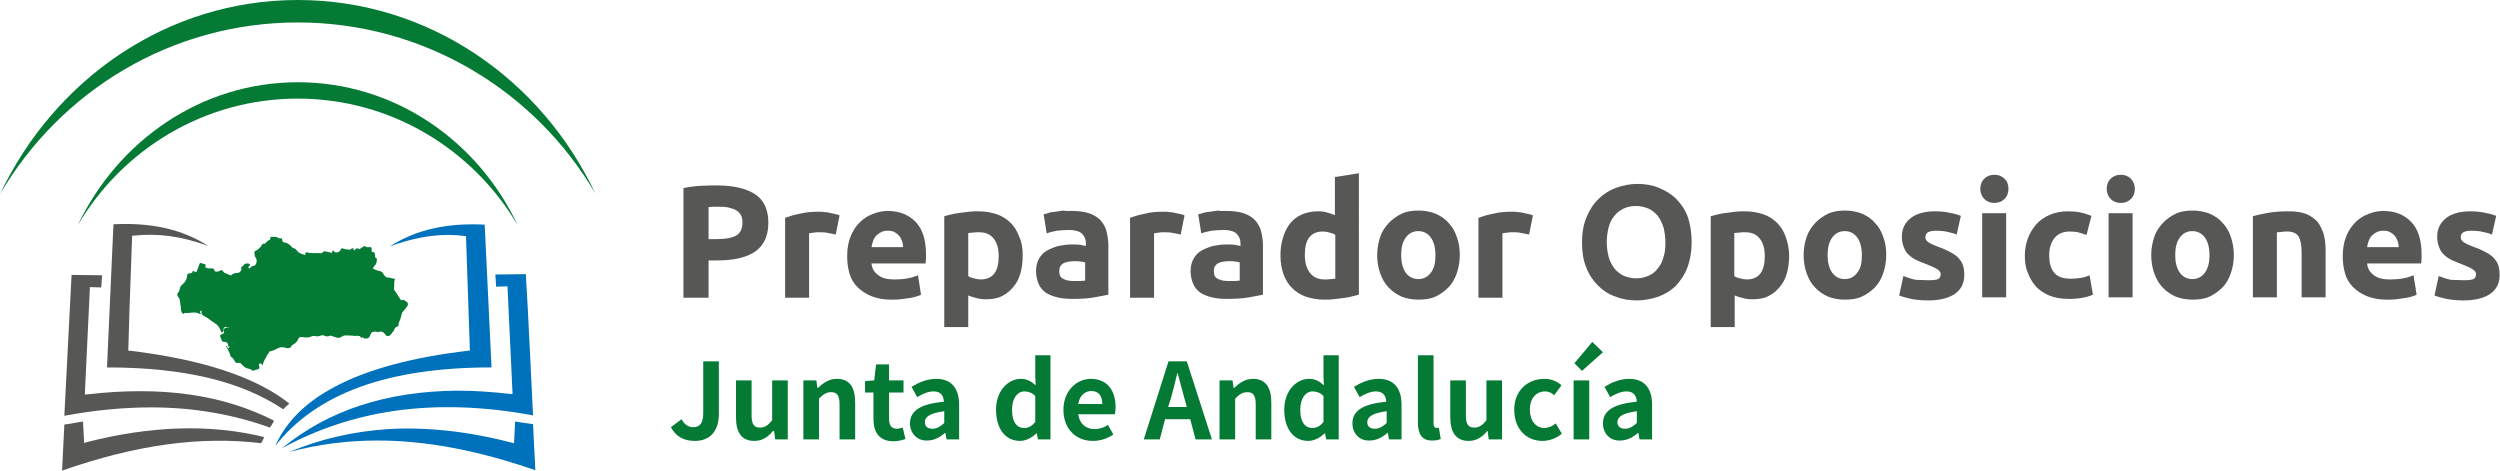 <?xml version="1.0" encoding="UTF-8"?>
<!-- Generator: Adobe Illustrator 24.3.0, SVG Export Plug-In . SVG Version: 6.00 Build 0)  -->
<svg xmlns="http://www.w3.org/2000/svg" xmlns:xlink="http://www.w3.org/1999/xlink" version="1.0" id="Capa_1" x="0px" y="0px" viewBox="0 0 656.6 123.6" style="enable-background:new 0 0 656.6 123.6;" xml:space="preserve">
<style type="text/css">
	.st0{fill:#047A35;}
	.st1{fill:#575756;}
	.st2{fill-rule:evenodd;clip-rule:evenodd;fill:#0071BC;}
	.st3{fill-rule:evenodd;clip-rule:evenodd;fill:#575756;}
</style>
<g>
	<path class="st0" d="M176.2,112.2l2.8-2.1c0.8,1.5,1.9,2.1,3,2.1c1.8,0,2.7-1,2.7-3.8V94.9h4.1v13.9c0,3.9-1.9,7-6.3,7   C179.5,115.8,177.5,114.6,176.2,112.2"></path>
	<path class="st0" d="M193.3,109.6v-9.7h4.1v9.2c0,2.4,0.7,3.2,2.2,3.2c1.3,0,2.1-0.6,3.2-1.9V99.9h4.1v15.5h-3.3l-0.3-2.2H203   c-1.3,1.6-2.8,2.6-4.9,2.6C194.7,115.8,193.3,113.5,193.3,109.6"></path>
	<path class="st0" d="M211.1,99.9h3.3l0.3,2h0.1c1.4-1.3,2.9-2.4,5-2.4c3.4,0,4.8,2.3,4.8,6.2v9.7h-4.1v-9.2c0-2.4-0.7-3.2-2.2-3.2   c-1.3,0-2.1,0.6-3.2,1.7v10.7h-4.1V99.9z"></path>
	<path class="st0" d="M229.4,110v-6.9h-2.2v-3l2.4-0.2l0.5-4.2h3.4v4.2h3.8v3.2h-3.8v6.9c0,1.8,0.7,2.6,2.1,2.6   c0.5,0,1.1-0.2,1.5-0.3l0.7,3c-0.8,0.3-1.9,0.6-3.3,0.6C230.8,115.8,229.4,113.4,229.4,110"></path>
	<path class="st0" d="M239,111.2c0-3.3,2.7-5.1,8.9-5.7c-0.1-1.5-0.7-2.7-2.7-2.7c-1.4,0-2.8,0.6-4.3,1.5l-1.5-2.7   c1.8-1.1,4-2.1,6.5-2.1c3.9,0,6,2.4,6,6.8v9.1h-3.3l-0.3-1.7h-0.1c-1.4,1.2-2.9,2-4.7,2C240.9,115.8,239,113.8,239,111.2    M248,111.1v-3.1c-3.8,0.5-5.1,1.5-5.1,2.9c0,1.2,0.9,1.7,2,1.7C246.1,112.6,247,112,248,111.1"></path>
	<path class="st0" d="M261.6,107.6c0-5,3.2-8.1,6.5-8.1c1.7,0,2.8,0.7,3.9,1.7l-0.1-2.4v-5.5h4v22.1h-3.3l-0.3-1.6h-0.1   c-1.1,1.1-2.7,2-4.3,2C264.1,115.8,261.6,112.7,261.6,107.6 M271.9,110.8V104c-0.9-0.9-1.9-1.2-2.9-1.2c-1.7,0-3.2,1.7-3.2,4.8   c0,3.2,1.2,4.8,3.2,4.8C270,112.4,271,112,271.9,110.8"></path>
	<path class="st0" d="M279.3,107.6c0-5,3.5-8.1,7.2-8.1c4.3,0,6.5,3.1,6.5,7.4c0,0.8-0.1,1.5-0.2,1.9h-9.6c0.3,2.5,2,3.9,4.3,3.9   c1.3,0,2.4-0.4,3.5-1.1l1.4,2.5c-1.5,1.1-3.5,1.7-5.4,1.7C282.7,115.8,279.3,112.8,279.3,107.6 M289.5,106.1c0-2.1-0.9-3.4-2.9-3.4   c-1.6,0-3.1,1.2-3.4,3.4H289.5z"></path>
	<path class="st0" d="M306.9,94.9h4.8l6.6,20.5H314l-1.4-5.3H306l-1.4,5.3h-4.2L306.9,94.9z M306.8,106.9h4.9l-0.6-2.2   c-0.6-2.1-1.2-4.5-1.8-6.7h-0.1c-0.5,2.2-1.1,4.6-1.7,6.7L306.8,106.9z"></path>
	<path class="st0" d="M320.4,99.9h3.3l0.3,2h0.1c1.4-1.3,2.9-2.4,5-2.4c3.3,0,4.8,2.3,4.8,6.2v9.7h-4.1v-9.2c0-2.4-0.7-3.2-2.2-3.2   c-1.3,0-2.1,0.6-3.2,1.7v10.7h-4.1V99.9z"></path>
	<path class="st0" d="M337.3,107.6c0-5,3.2-8.1,6.5-8.1c1.7,0,2.8,0.7,3.9,1.7l-0.1-2.4v-5.5h4v22.1h-3.3l-0.3-1.6h-0.1   c-1.1,1.1-2.7,2-4.3,2C339.8,115.8,337.3,112.7,337.3,107.6 M347.6,110.8V104c-0.9-0.9-1.9-1.2-2.9-1.2c-1.7,0-3.2,1.7-3.2,4.8   c0,3.2,1.2,4.8,3.2,4.8C345.7,112.4,346.7,112,347.6,110.8"></path>
	<path class="st0" d="M355.2,111.2c0-3.3,2.7-5.1,8.9-5.7c-0.1-1.5-0.8-2.7-2.7-2.7c-1.4,0-2.8,0.6-4.3,1.5l-1.5-2.7   c1.8-1.1,4-2.1,6.5-2.1c3.9,0,6,2.4,6,6.8v9.1h-3.3l-0.3-1.7h-0.1c-1.4,1.2-2.9,2-4.7,2C357,115.8,355.2,113.8,355.2,111.2    M364.2,111.1v-3.1c-3.8,0.5-5.1,1.5-5.1,2.9c0,1.2,0.9,1.7,2,1.7C362.3,112.6,363.2,112,364.2,111.1"></path>
	<path class="st0" d="M372.4,111V93.3h4.1v17.9c0,0.9,0.4,1.2,0.8,1.2c0.2,0,0.3,0,0.6-0.1l0.5,3c-0.5,0.2-1.1,0.4-2.1,0.4   C373.4,115.8,372.4,113.9,372.4,111"></path>
	<path class="st0" d="M380.9,109.6v-9.7h4.1v9.2c0,2.4,0.7,3.2,2.2,3.2c1.3,0,2.1-0.6,3.2-1.9V99.9h4.1v15.5H391l-0.3-2.2h-0.1   c-1.3,1.6-2.8,2.6-4.9,2.6C382.4,115.8,380.9,113.5,380.9,109.6"></path>
	<path class="st0" d="M397.7,107.6c0-5.2,3.7-8.1,7.9-8.1c1.9,0,3.4,0.7,4.5,1.7l-1.9,2.6c-0.8-0.7-1.5-1-2.4-1c-2.4,0-4,1.9-4,4.8   c0,2.9,1.6,4.8,3.8,4.8c1.1,0,2.2-0.5,3-1.2l1.6,2.7c-1.5,1.3-3.4,1.9-5.1,1.9C401,115.8,397.7,112.8,397.7,107.6"></path>
	<path class="st0" d="M413.3,99.9h4.1v15.5h-4.1V99.9z M413.5,95.4l4.7-5.6l2.8,2.7l-5.5,4.9L413.5,95.4z"></path>
	<path class="st0" d="M421,111.2c0-3.3,2.7-5.1,8.9-5.7c-0.1-1.5-0.8-2.7-2.7-2.7c-1.4,0-2.8,0.6-4.3,1.5l-1.5-2.7   c1.8-1.1,4-2.1,6.5-2.1c3.9,0,6,2.4,6,6.8v9.1h-3.3l-0.3-1.7h-0.1c-1.4,1.2-2.9,2-4.7,2C422.8,115.8,421,113.8,421,111.2    M429.9,111.1v-3.1c-3.8,0.5-5.1,1.5-5.1,2.9c0,1.2,0.9,1.7,2,1.7C428,112.6,428.9,112,429.9,111.1"></path>
</g>
<g>
	<g>
		<path class="st1" d="M188.3,48.7c4.3,0,7.7,0.8,10,2.3c2.3,1.5,3.5,4,3.5,7.5c0,3.5-1.2,6-3.5,7.6c-2.4,1.6-5.7,2.3-10.1,2.3h-2.1    v9.8h-6.6V49.4c1.4-0.3,2.9-0.5,4.5-0.6C185.7,48.7,187.1,48.7,188.3,48.7z M188.7,54.3c-0.5,0-0.9,0-1.4,0    c-0.5,0-0.9,0.1-1.2,0.1v8.4h2.1c2.3,0,4-0.3,5.1-0.9c1.1-0.6,1.7-1.8,1.7-3.4c0-0.8-0.1-1.5-0.4-2c-0.3-0.5-0.7-1-1.3-1.3    c-0.5-0.3-1.2-0.5-2-0.7C190.5,54.3,189.6,54.3,188.7,54.3z"></path>
		<path class="st1" d="M219.5,61.6c-0.6-0.1-1.2-0.3-2-0.4c-0.8-0.2-1.6-0.2-2.4-0.2c-0.4,0-0.9,0-1.4,0.1c-0.5,0.1-1,0.1-1.2,0.2    v16.9h-6.3V57.2c1.1-0.4,2.4-0.8,4-1.1c1.5-0.4,3.2-0.5,5.1-0.5c0.3,0,0.7,0,1.2,0.1c0.5,0,1,0.1,1.4,0.2c0.5,0.1,1,0.2,1.4,0.3    c0.5,0.1,0.9,0.2,1.2,0.4L219.5,61.6z"></path>
		<path class="st1" d="M222.5,67.3c0-2,0.3-3.7,0.9-5.2c0.6-1.5,1.4-2.7,2.4-3.7c1-1,2.1-1.7,3.4-2.2c1.3-0.5,2.6-0.8,3.9-0.8    c3.1,0,5.6,1,7.4,2.9c1.8,1.9,2.7,4.7,2.7,8.5c0,0.4,0,0.8,0,1.2c0,0.4-0.1,0.8-0.1,1.2h-14.2c0.1,1.3,0.7,2.3,1.8,3.1    c1.1,0.8,2.5,1.1,4.3,1.1c1.1,0,2.3-0.1,3.4-0.3c1.1-0.2,2-0.5,2.7-0.8l0.8,5.1c-0.3,0.2-0.8,0.3-1.3,0.5    c-0.6,0.2-1.2,0.3-1.9,0.4c-0.7,0.1-1.4,0.2-2.2,0.3c-0.8,0.1-1.6,0.1-2.4,0.1c-2,0-3.7-0.3-5.2-0.9s-2.7-1.4-3.7-2.4    c-1-1-1.7-2.2-2.1-3.6C222.7,70.4,222.5,68.9,222.5,67.3z M237.2,64.9c0-0.5-0.1-1.1-0.3-1.6c-0.2-0.5-0.4-1-0.7-1.3    c-0.3-0.4-0.7-0.7-1.2-1c-0.5-0.3-1.1-0.4-1.8-0.4c-0.7,0-1.3,0.1-1.8,0.4c-0.5,0.2-0.9,0.6-1.3,0.9c-0.3,0.4-0.6,0.8-0.8,1.4    c-0.2,0.5-0.3,1-0.4,1.6H237.2z"></path>
		<path class="st1" d="M268.6,67.1c0,1.7-0.2,3.3-0.6,4.7c-0.4,1.4-1,2.6-1.9,3.6c-0.8,1-1.8,1.8-3,2.4c-1.2,0.6-2.6,0.8-4.2,0.8    c-0.9,0-1.7-0.1-2.4-0.3c-0.8-0.2-1.5-0.4-2.2-0.7v8.3h-6.3V56.8c0.6-0.2,1.2-0.3,1.9-0.5c0.7-0.2,1.5-0.3,2.3-0.4    c0.8-0.1,1.6-0.2,2.4-0.3c0.8-0.1,1.6-0.1,2.4-0.1c1.8,0,3.4,0.3,4.9,0.8c1.4,0.5,2.6,1.3,3.6,2.3c1,1,1.7,2.2,2.2,3.6    C268.4,63.7,268.6,65.3,268.6,67.1z M262.3,67.3c0-1.9-0.4-3.5-1.3-4.6c-0.9-1.2-2.2-1.7-3.9-1.7c-0.6,0-1.1,0-1.6,0.1    c-0.5,0-0.9,0.1-1.2,0.1v11.3c0.4,0.3,0.9,0.5,1.5,0.6c0.6,0.2,1.3,0.3,1.9,0.3C260.8,73.3,262.3,71.3,262.3,67.3z"></path>
		<path class="st1" d="M281.4,55.4c1.9,0,3.4,0.2,4.6,0.6c1.2,0.4,2.2,1,3,1.8c0.7,0.8,1.3,1.7,1.6,2.9s0.5,2.4,0.5,3.7v13    c-0.9,0.2-2.1,0.4-3.7,0.7c-1.6,0.3-3.5,0.4-5.8,0.4c-1.4,0-2.7-0.1-3.9-0.4c-1.2-0.3-2.2-0.7-3-1.2c-0.8-0.6-1.5-1.3-1.9-2.3    c-0.4-0.9-0.7-2.1-0.7-3.4c0-1.3,0.3-2.4,0.8-3.3c0.5-0.9,1.2-1.6,2.1-2.1c0.9-0.5,1.9-0.9,3-1.2c1.1-0.2,2.3-0.4,3.5-0.4    c0.8,0,1.5,0,2.2,0.1c0.6,0.1,1.1,0.2,1.5,0.3v-0.6c0-1.1-0.3-1.9-1-2.6c-0.6-0.6-1.8-1-3.4-1c-1.1,0-2.1,0.1-3.2,0.2    c-1,0.2-1.9,0.4-2.7,0.7l-0.8-5c0.4-0.1,0.8-0.2,1.4-0.4s1.1-0.2,1.8-0.3c0.6-0.1,1.3-0.2,2-0.3C280,55.5,280.7,55.4,281.4,55.4z     M281.9,73.8c0.6,0,1.2,0,1.8,0c0.6,0,1-0.1,1.3-0.1v-4.8c-0.3-0.1-0.6-0.1-1.1-0.2c-0.5-0.1-1-0.1-1.4-0.1c-0.6,0-1.1,0-1.7,0.1    c-0.5,0.1-1,0.2-1.4,0.4c-0.4,0.2-0.7,0.5-0.9,0.8c-0.2,0.3-0.3,0.8-0.3,1.3c0,1,0.3,1.7,1,2C279.9,73.6,280.8,73.8,281.9,73.8z"></path>
		<path class="st1" d="M310.1,61.6c-0.6-0.1-1.2-0.3-2-0.4c-0.8-0.2-1.6-0.2-2.4-0.2c-0.4,0-0.9,0-1.4,0.1c-0.5,0.1-1,0.1-1.2,0.2    v16.9h-6.3V57.2c1.1-0.4,2.4-0.8,4-1.1c1.5-0.4,3.2-0.5,5.1-0.5c0.3,0,0.7,0,1.2,0.1c0.5,0,1,0.1,1.4,0.2c0.5,0.1,1,0.2,1.4,0.3    c0.5,0.1,0.9,0.2,1.2,0.4L310.1,61.6z"></path>
		<path class="st1" d="M322,55.4c1.9,0,3.4,0.2,4.6,0.6c1.2,0.4,2.2,1,3,1.8c0.7,0.8,1.3,1.7,1.6,2.9s0.5,2.4,0.5,3.7v13    c-0.9,0.2-2.1,0.4-3.7,0.7c-1.6,0.3-3.5,0.4-5.8,0.4c-1.4,0-2.7-0.1-3.9-0.4c-1.2-0.3-2.2-0.7-3-1.2c-0.8-0.6-1.5-1.3-1.9-2.3    c-0.4-0.9-0.7-2.1-0.7-3.4c0-1.3,0.3-2.4,0.8-3.3c0.5-0.9,1.2-1.6,2.1-2.1c0.9-0.5,1.9-0.9,3-1.2c1.1-0.2,2.3-0.4,3.5-0.4    c0.8,0,1.5,0,2.2,0.1c0.6,0.1,1.1,0.2,1.5,0.3v-0.6c0-1.1-0.3-1.9-1-2.6c-0.6-0.6-1.8-1-3.4-1c-1.1,0-2.1,0.1-3.2,0.2    c-1,0.2-1.9,0.4-2.7,0.7l-0.8-5c0.4-0.1,0.8-0.2,1.4-0.4s1.1-0.2,1.8-0.3c0.6-0.1,1.3-0.2,2-0.3C320.6,55.5,321.3,55.4,322,55.4z     M322.5,73.8c0.6,0,1.2,0,1.8,0c0.6,0,1-0.1,1.3-0.1v-4.8c-0.3-0.1-0.6-0.1-1.1-0.2c-0.5-0.1-1-0.1-1.4-0.1c-0.6,0-1.1,0-1.7,0.1    c-0.5,0.1-1,0.2-1.4,0.4c-0.4,0.2-0.7,0.5-0.9,0.8c-0.2,0.3-0.3,0.8-0.3,1.3c0,1,0.3,1.7,1,2C320.5,73.6,321.4,73.8,322.5,73.8z"></path>
		<path class="st1" d="M356.8,77.4c-0.6,0.2-1.2,0.3-1.9,0.5c-0.7,0.2-1.5,0.3-2.3,0.4c-0.8,0.1-1.6,0.2-2.4,0.3    c-0.8,0.1-1.6,0.1-2.4,0.1c-1.8,0-3.4-0.3-4.9-0.8c-1.4-0.5-2.6-1.3-3.6-2.3c-1-1-1.7-2.2-2.2-3.6c-0.5-1.4-0.8-3-0.8-4.8    c0-1.8,0.2-3.4,0.7-4.9c0.4-1.4,1.1-2.7,1.9-3.7c0.8-1,1.9-1.8,3.1-2.3c1.2-0.5,2.6-0.8,4.2-0.8c0.9,0,1.6,0.1,2.3,0.3    c0.7,0.2,1.4,0.4,2.1,0.7v-10l6.3-1V77.4z M342.7,66.9c0,1.9,0.4,3.5,1.3,4.7s2.2,1.8,3.9,1.8c0.6,0,1.1,0,1.6-0.1    c0.5,0,0.9-0.1,1.2-0.1V61.7c-0.4-0.3-0.9-0.5-1.5-0.6c-0.6-0.2-1.3-0.3-1.9-0.3C344.2,60.9,342.7,62.9,342.7,66.9z"></path>
		<path class="st1" d="M383.4,67c0,1.7-0.3,3.3-0.8,4.8c-0.5,1.4-1.2,2.7-2.2,3.7c-1,1-2.1,1.8-3.4,2.4c-1.3,0.6-2.8,0.8-4.5,0.8    c-1.6,0-3.1-0.3-4.4-0.8c-1.3-0.6-2.5-1.4-3.4-2.4c-1-1-1.7-2.3-2.2-3.7c-0.5-1.4-0.8-3-0.8-4.8c0-1.7,0.3-3.3,0.8-4.8    s1.3-2.6,2.3-3.7c1-1,2.1-1.8,3.4-2.4c1.3-0.6,2.8-0.8,4.4-0.8c1.6,0,3.1,0.3,4.4,0.8c1.3,0.6,2.5,1.3,3.4,2.4    c1,1,1.7,2.2,2.2,3.7C383.2,63.7,383.4,65.3,383.4,67z M377,67c0-1.9-0.4-3.5-1.2-4.6c-0.8-1.1-1.9-1.7-3.3-1.7    c-1.4,0-2.5,0.6-3.3,1.7c-0.8,1.1-1.2,2.6-1.2,4.6c0,1.9,0.4,3.5,1.2,4.6s1.9,1.7,3.3,1.7c1.4,0,2.5-0.6,3.3-1.7    C376.7,70.5,377,69,377,67z"></path>
		<path class="st1" d="M401.6,61.6c-0.6-0.1-1.2-0.3-2-0.4c-0.8-0.2-1.6-0.2-2.4-0.2c-0.4,0-0.9,0-1.4,0.1c-0.5,0.1-1,0.1-1.2,0.2    v16.9h-6.3V57.2c1.1-0.4,2.4-0.8,4-1.1c1.5-0.4,3.2-0.5,5.1-0.5c0.3,0,0.7,0,1.2,0.1c0.5,0,1,0.1,1.4,0.2c0.5,0.1,1,0.2,1.4,0.3    c0.5,0.1,0.9,0.2,1.2,0.4L401.6,61.6z"></path>
		<path class="st1" d="M444.3,63.6c0,2.5-0.4,4.7-1.1,6.6c-0.7,1.9-1.8,3.5-3,4.8c-1.3,1.3-2.8,2.2-4.6,2.9c-1.8,0.6-3.7,1-5.7,1    c-2,0-3.9-0.3-5.6-1c-1.8-0.6-3.3-1.6-4.6-2.9c-1.3-1.3-2.4-2.9-3.1-4.8c-0.8-1.9-1.1-4.1-1.1-6.6c0-2.5,0.4-4.7,1.2-6.6    c0.8-1.9,1.8-3.5,3.2-4.8c1.3-1.3,2.9-2.3,4.6-2.9c1.8-0.6,3.6-1,5.5-1c2,0,3.9,0.3,5.6,1s3.3,1.6,4.6,2.9    c1.3,1.3,2.4,2.9,3.1,4.8C443.9,58.9,444.3,61.1,444.3,63.6z M422,63.6c0,1.4,0.2,2.7,0.5,3.9c0.3,1.2,0.9,2.1,1.5,3    c0.7,0.8,1.5,1.5,2.4,1.9c1,0.4,2,0.7,3.3,0.7c1.2,0,2.3-0.2,3.3-0.7c1-0.4,1.8-1.1,2.4-1.9c0.7-0.8,1.2-1.8,1.5-3    c0.4-1.1,0.5-2.4,0.5-3.9c0-1.4-0.2-2.7-0.5-3.9c-0.4-1.2-0.9-2.2-1.5-3c-0.7-0.8-1.5-1.5-2.4-1.9c-1-0.4-2.1-0.7-3.3-0.7    c-1.2,0-2.3,0.2-3.3,0.7c-1,0.5-1.8,1.1-2.4,1.9c-0.7,0.8-1.2,1.8-1.5,3C422.2,60.9,422,62.2,422,63.6z"></path>
		<path class="st1" d="M469.9,67.1c0,1.7-0.2,3.3-0.6,4.7c-0.4,1.4-1,2.6-1.9,3.6c-0.8,1-1.8,1.8-3,2.4c-1.2,0.6-2.6,0.8-4.2,0.8    c-0.9,0-1.7-0.1-2.4-0.3c-0.8-0.2-1.5-0.4-2.2-0.7v8.3h-6.3V56.8c0.6-0.2,1.2-0.3,1.9-0.5c0.7-0.2,1.5-0.3,2.3-0.4    c0.8-0.1,1.6-0.2,2.4-0.3c0.8-0.1,1.6-0.1,2.4-0.1c1.8,0,3.4,0.3,4.9,0.8c1.4,0.5,2.6,1.3,3.6,2.3c1,1,1.7,2.2,2.2,3.6    S469.9,65.3,469.9,67.1z M463.5,67.3c0-1.9-0.4-3.5-1.3-4.6c-0.9-1.2-2.2-1.7-3.9-1.7c-0.6,0-1.1,0-1.6,0.1    c-0.5,0-0.9,0.1-1.2,0.1v11.3c0.4,0.3,0.9,0.5,1.5,0.6c0.6,0.2,1.3,0.3,1.9,0.3C462,73.3,463.5,71.3,463.5,67.3z"></path>
		<path class="st1" d="M495.4,67c0,1.7-0.3,3.3-0.8,4.8c-0.5,1.4-1.2,2.7-2.2,3.7c-1,1-2.1,1.8-3.4,2.4c-1.3,0.6-2.8,0.8-4.5,0.8    c-1.6,0-3.1-0.3-4.4-0.8c-1.3-0.6-2.5-1.4-3.4-2.4c-1-1-1.7-2.3-2.2-3.7c-0.5-1.4-0.8-3-0.8-4.8c0-1.7,0.3-3.3,0.8-4.8    s1.3-2.6,2.3-3.7c1-1,2.1-1.8,3.4-2.4c1.3-0.6,2.8-0.8,4.4-0.8c1.6,0,3.1,0.3,4.4,0.8c1.3,0.6,2.5,1.3,3.4,2.4    c1,1,1.7,2.2,2.2,3.7C495.2,63.7,495.4,65.3,495.4,67z M489,67c0-1.9-0.4-3.5-1.2-4.6c-0.8-1.1-1.9-1.7-3.3-1.7    c-1.4,0-2.5,0.6-3.3,1.7c-0.8,1.1-1.2,2.6-1.2,4.6c0,1.9,0.4,3.5,1.2,4.6s1.9,1.7,3.3,1.7c1.4,0,2.5-0.6,3.3-1.7    C488.7,70.5,489,69,489,67z"></path>
		<path class="st1" d="M506.6,73.6c1.1,0,2-0.1,2.4-0.3c0.5-0.2,0.7-0.7,0.7-1.3c0-0.5-0.3-0.9-0.9-1.3c-0.6-0.4-1.6-0.8-2.8-1.3    c-1-0.4-1.9-0.7-2.7-1.1c-0.8-0.4-1.5-0.9-2-1.4c-0.6-0.5-1-1.2-1.3-2c-0.3-0.8-0.5-1.7-0.5-2.7c0-2.1,0.8-3.7,2.3-4.9    c1.5-1.2,3.7-1.8,6.4-1.8c1.3,0,2.6,0.1,3.9,0.4c1.2,0.2,2.2,0.5,2.9,0.8l-1.1,4.9c-0.7-0.3-1.5-0.5-2.4-0.7    c-0.9-0.2-1.8-0.3-2.9-0.3c-2,0-2.9,0.5-2.9,1.6c0,0.3,0,0.5,0.1,0.7c0.1,0.2,0.3,0.4,0.5,0.6c0.3,0.2,0.6,0.4,1,0.6    c0.4,0.2,1,0.4,1.7,0.7c1.4,0.5,2.5,1,3.4,1.5c0.9,0.5,1.6,1,2.1,1.6c0.5,0.6,0.9,1.2,1.1,1.9c0.2,0.7,0.3,1.5,0.3,2.4    c0,2.2-0.8,3.8-2.5,5c-1.6,1.1-4,1.7-7,1.7c-2,0-3.6-0.2-4.9-0.5s-2.2-0.6-2.7-0.8l1.1-5.1c1.1,0.4,2.2,0.8,3.3,1    C504.4,73.5,505.5,73.6,506.6,73.6z"></path>
		<path class="st1" d="M527.5,49.6c0,1.1-0.4,2.1-1.1,2.7c-0.7,0.7-1.6,1-2.6,1c-1,0-1.9-0.3-2.6-1c-0.7-0.7-1.1-1.6-1.1-2.7    c0-1.1,0.4-2.1,1.1-2.7c0.7-0.7,1.6-1,2.6-1c1,0,1.9,0.3,2.6,1C527.2,47.6,527.5,48.5,527.5,49.6z M526.9,78.1h-6.3V56h6.3V78.1z"></path>
		<path class="st1" d="M531.8,67.1c0-1.6,0.3-3.1,0.8-4.5c0.5-1.4,1.3-2.6,2.2-3.7c1-1.1,2.2-1.9,3.6-2.5c1.4-0.6,3-0.9,4.8-0.9    c1.2,0,2.3,0.1,3.2,0.3c1,0.2,1.9,0.5,2.9,0.9l-1.3,5c-0.6-0.2-1.2-0.4-1.9-0.6c-0.7-0.2-1.5-0.3-2.4-0.3c-1.9,0-3.2,0.6-4.1,1.7    c-0.9,1.1-1.4,2.7-1.4,4.5c0,2,0.4,3.5,1.3,4.6c0.9,1.1,2.3,1.6,4.5,1.6c0.8,0,1.6-0.1,2.4-0.2c0.9-0.1,1.7-0.4,2.4-0.7l0.9,5.1    c-0.7,0.3-1.6,0.6-2.7,0.8c-1.1,0.2-2.3,0.3-3.6,0.3c-2,0-3.8-0.3-5.2-0.9s-2.7-1.4-3.6-2.5c-0.9-1-1.6-2.3-2.1-3.7    C532,70.3,531.8,68.7,531.8,67.1z"></path>
		<path class="st1" d="M560.7,49.6c0,1.1-0.4,2.1-1.1,2.7c-0.7,0.7-1.6,1-2.6,1c-1,0-1.9-0.3-2.6-1c-0.7-0.7-1.1-1.6-1.1-2.7    c0-1.1,0.4-2.1,1.1-2.7c0.7-0.7,1.6-1,2.6-1c1,0,1.9,0.3,2.6,1C560.3,47.6,560.7,48.5,560.7,49.6z M560.1,78.1h-6.3V56h6.3V78.1z"></path>
		<path class="st1" d="M586.7,67c0,1.7-0.3,3.3-0.8,4.8c-0.5,1.4-1.2,2.7-2.2,3.7c-1,1-2.1,1.8-3.4,2.4c-1.3,0.6-2.8,0.8-4.5,0.8    c-1.6,0-3.1-0.3-4.4-0.8c-1.3-0.6-2.5-1.4-3.4-2.4c-1-1-1.7-2.3-2.2-3.7c-0.5-1.4-0.8-3-0.8-4.8c0-1.7,0.3-3.3,0.8-4.8    s1.3-2.6,2.3-3.7c1-1,2.1-1.8,3.4-2.4c1.3-0.6,2.8-0.8,4.4-0.8c1.6,0,3.1,0.3,4.4,0.8c1.3,0.6,2.5,1.3,3.4,2.4    c1,1,1.7,2.2,2.2,3.7C586.4,63.7,586.7,65.3,586.7,67z M580.3,67c0-1.9-0.4-3.5-1.2-4.6c-0.8-1.1-1.9-1.7-3.3-1.7    c-1.4,0-2.5,0.6-3.3,1.7c-0.8,1.1-1.2,2.6-1.2,4.6c0,1.9,0.4,3.5,1.2,4.6s1.9,1.7,3.3,1.7c1.4,0,2.5-0.6,3.3-1.7    C579.9,70.5,580.3,69,580.3,67z"></path>
		<path class="st1" d="M591.6,56.8c1.1-0.3,2.4-0.6,4.1-0.9c1.7-0.3,3.4-0.4,5.3-0.4c1.9,0,3.4,0.2,4.7,0.7c1.2,0.5,2.2,1.2,3,2.1    c0.7,0.9,1.2,2,1.6,3.2c0.3,1.2,0.5,2.6,0.5,4.1v12.5h-6.3V66.4c0-2-0.3-3.4-0.8-4.3c-0.5-0.8-1.5-1.3-3-1.3c-0.4,0-0.9,0-1.4,0.1    s-1,0.1-1.3,0.1v17.1h-6.3V56.8z"></path>
		<path class="st1" d="M615.3,67.3c0-2,0.3-3.7,0.9-5.2c0.6-1.5,1.4-2.7,2.4-3.7c1-1,2.1-1.7,3.4-2.2c1.3-0.5,2.6-0.8,3.9-0.8    c3.1,0,5.6,1,7.4,2.9c1.8,1.9,2.7,4.7,2.7,8.5c0,0.4,0,0.8,0,1.2c0,0.4-0.1,0.8-0.1,1.2h-14.2c0.1,1.3,0.7,2.3,1.8,3.1    c1.1,0.8,2.5,1.1,4.3,1.1c1.1,0,2.3-0.1,3.4-0.3c1.1-0.2,2-0.5,2.7-0.8l0.8,5.1c-0.3,0.2-0.8,0.3-1.3,0.5    c-0.6,0.2-1.2,0.3-1.9,0.4c-0.7,0.1-1.4,0.2-2.2,0.3c-0.8,0.1-1.6,0.1-2.4,0.1c-2,0-3.7-0.3-5.2-0.9c-1.5-0.6-2.7-1.4-3.7-2.4    c-1-1-1.7-2.2-2.1-3.6C615.5,70.4,615.3,68.9,615.3,67.3z M630,64.9c0-0.5-0.1-1.1-0.3-1.6c-0.2-0.5-0.4-1-0.7-1.3    c-0.3-0.4-0.7-0.7-1.2-1c-0.5-0.3-1.1-0.4-1.8-0.4c-0.7,0-1.3,0.1-1.8,0.4c-0.5,0.2-0.9,0.6-1.3,0.9c-0.3,0.4-0.6,0.8-0.8,1.4    c-0.2,0.5-0.3,1-0.4,1.6H630z"></path>
		<path class="st1" d="M647.2,73.6c1.1,0,2-0.1,2.4-0.3c0.5-0.2,0.7-0.7,0.7-1.3c0-0.5-0.3-0.9-0.9-1.3c-0.6-0.4-1.6-0.8-2.8-1.3    c-1-0.4-1.9-0.7-2.7-1.1c-0.8-0.4-1.5-0.9-2-1.4c-0.6-0.5-1-1.2-1.3-2c-0.3-0.8-0.5-1.7-0.5-2.7c0-2.1,0.8-3.7,2.3-4.9    c1.5-1.2,3.7-1.8,6.4-1.8c1.3,0,2.6,0.1,3.9,0.4c1.2,0.2,2.2,0.5,2.9,0.8l-1.1,4.9c-0.7-0.3-1.5-0.5-2.4-0.7    c-0.9-0.2-1.8-0.3-2.9-0.3c-2,0-2.9,0.5-2.9,1.6c0,0.3,0,0.5,0.1,0.7c0.1,0.2,0.3,0.4,0.5,0.6c0.3,0.2,0.6,0.4,1,0.6    c0.4,0.2,1,0.4,1.7,0.7c1.4,0.5,2.5,1,3.4,1.5c0.9,0.5,1.6,1,2.1,1.6c0.5,0.6,0.9,1.2,1.1,1.9c0.2,0.7,0.3,1.5,0.3,2.4    c0,2.2-0.8,3.8-2.5,5c-1.6,1.1-4,1.7-7,1.7c-2,0-3.6-0.2-4.9-0.5s-2.2-0.6-2.7-0.8l1.1-5.1c1.1,0.4,2.2,0.8,3.3,1    C645,73.5,646.1,73.6,647.2,73.6z"></path>
	</g>
</g>
<g>
	<path class="st0" d="M106.8,79.3c-0.3-0.3-0.7-0.6-1.1-0.5c-0.4,0.1-0.5-0.1-0.6-0.3c-0.5-0.8-1-1.5-1.5-2.3   c-0.1-0.1-0.2-0.2-0.1-0.4c0.1-0.8-0.1-1.6,0.2-2.4c0-0.1,0.1-0.2-0.1-0.2c-0.6,0-1.1-0.3-1.6-0.3c-0.2,0-0.3,0-0.5-0.1   c-0.4-0.2-0.7-0.6-0.9-1c-0.2-0.3-0.4-0.5-0.8-0.6c-0.6-0.1-1.2-0.3-1.7-0.6c-0.2-0.1-0.2-0.1-0.1-0.3c0.2-0.3,0.5-0.6,0.7-0.9   c0.3-0.4,0.2-0.9,0.3-1.3c0-0.1,0-0.2-0.1-0.2c-0.4-0.2-0.4-0.5-0.4-0.9c0-0.4-0.1-0.8-0.6-0.8c-0.3,0-0.3-0.2-0.3-0.5   c0.1-0.7-0.1-0.9-0.7-0.8c-0.4,0.1-0.7,0-1-0.2c-0.2-0.1-0.3-0.1-0.4,0c-0.3,0.3-0.7,0.4-1,0.7c-0.1,0.1-0.1,0.1-0.2,0   c-0.2-0.2-0.4-0.2-0.7-0.1c-0.3,0.1-0.4,0.3-0.4,0.5c-0.2-0.1-0.3-0.2-0.3-0.3c-0.2-0.4-0.4-0.4-0.7-0.1c-0.1,0.1-0.2,0.2-0.4,0.2   c-0.5-0.2-1.1,0-1.6-0.3c-0.4-0.2-0.7,0-0.8,0.4c-0.2,0.4-0.5,0.5-0.9,0.6c-0.3,0-0.7,0-0.8-0.4c0-0.1-0.1-0.1-0.2-0.1   c-0.2,0-0.2,0.1-0.2,0.2c0,0.5-0.3,0.4-0.6,0.3c-0.4-0.1-0.9-0.2-1.3-0.3c-0.2,0-0.5,0-0.6,0.2c-0.1,0.3-0.4,0.3-0.6,0.3   c-1.1-0.1-2.3,0.1-3.4-0.2c-0.4-0.1-0.6,0-0.6,0.4c0,0.3-0.1,0.3-0.3,0.2c-0.4-0.1-0.8-0.3-1.1-0.4c-0.2-0.1-0.4-0.2-0.6-0.4   c-0.3-0.5-0.7-0.9-1.3-1c-0.1,0-0.2-0.2-0.3-0.3c-0.5-0.5-1-1-1.8-1.1c-0.5-0.1-0.7-0.3-0.7-0.8c0-0.2,0-0.4-0.2-0.3   c-0.5,0.1-0.9-0.1-1.3-0.4c0,0-0.1,0-0.2,0c-0.4,0-0.7,0-1.1,0c-0.2,0-0.3,0.1-0.3,0.3c0,0.2,0,0.4-0.2,0.5   c-0.5,0.2-0.8,0.5-1.1,0.9c-0.1,0.1-0.1,0.1-0.2,0.1c-0.5-0.1-0.7,0.3-0.9,0.6c-0.1,0.1-0.1,0.3-0.2,0.3c-0.4,0.3-0.7,0.8-1.2,0.9   c-0.3,0.1-0.4,0.4-0.4,0.6c0.1,0.5,0.1,1,0.4,1.4c0.2,0.2,0.2,0.5,0.2,0.8c0,0.5-0.3,1.2-0.7,1.2c-0.4,0-0.7,0.2-0.9,0.5   c-0.1,0.1-0.4,0.3-0.5,0.1c-0.1-0.2-0.1-0.4,0.2-0.6c0.2-0.1,0.2-0.2,0.1-0.4c-0.3-0.3-1.2-0.3-1.5,0.1c-0.1,0.1-0.2,0.3-0.4,0.4   c-0.3,0.2-0.5,0.4-0.3,0.7c0,0.1,0,0.2,0,0.2c-0.2,0.5-0.5,0.9-1.1,0.9c-0.6,0-1.1,0.1-1.6,0.6c-0.1,0.1-0.2,0-0.2,0   c-0.5-0.2-0.9-0.4-1.4-0.6c-0.2-0.1-0.3-0.1-0.4-0.3c-0.3-0.5-0.7-0.6-1.1-0.2c-0.1,0.1-0.9,0.2-1.1,0.1c0,0,0-0.1-0.1-0.1   c-0.2-0.7-0.5-0.8-1.2-0.7c-0.4,0-0.7,0-1.1-0.2c-0.1-0.1-0.3-0.2-0.2-0.3c0.3-0.5,0-0.6-0.4-0.7c-0.2-0.1-0.5-0.1-0.7-0.2   c-0.2-0.1-0.3,0-0.4,0.2c-0.2,0.6-0.5,1.3-0.7,1.9c-0.1,0.3-0.2,0.3-0.4,0.2c-0.1,0-0.3-0.1-0.4-0.2c-0.1-0.1-0.3-0.1-0.3,0.1   c-0.1,0.4-0.4,0.5-0.8,0.5c-0.2,0-0.5,0-0.6,0.3c-0.1,1-0.4,1.9-1.3,2.6c-0.4,0.3-0.6,0.7-0.7,1.1c0,0.4-0.1,0.7-0.4,1   c-0.3,0.3-0.3,0.9,0,1.2c0.2,0.2,0.4,0.5,0.4,0.8c0.1,0.6,0.2,1.2,0.3,1.9c0,0.4,0,0.8,0.2,1.3c0.2,0.4,0.4,0.5,0.7,0.3   c0.1-0.1,0.2-0.2,0.3-0.1c1.2,0.1,2.6-0.5,3.8,0.3c0,0,0,0,0,0c0.1,0,0.1,0.1,0.2,0c0.1-0.1,0-0.1,0-0.2c-0.4-0.4-0.2-0.6,0.2-0.7   c0,0,0.1,0,0.1,0c-0.1,0.2-0.1,0.3-0.1,0.5c0,0.2,0.1,0.3,0.2,0.5c0.1,0.1,0.2,0.2,0.3,0.3c0.5,0.3,1,0.5,1.5,0.9   c0.5,0.4,0.9,0.7,1.4,1c0.8,0.5,1.3,1.1,1.6,1.9c0,0.1,0.1,0.2,0.1,0.3c0.1,0.1,0.2,0.4,0.4,0.3c0.2-0.1,0.3-0.3,0.3-0.5   c0-0.1,0-0.3,0-0.4c0-0.3,0.4-0.7,0.7-0.5c0.3,0.2,0.5,0.1,0.8,0c-0.2,0.2-0.2,0.2-0.7,0.2c-0.5,0-0.8,0.3-0.7,0.7   c0.1,0.7,0.1,0.7-0.6,1c-0.4,0.2-0.5,0.4-0.3,0.8c0.1,0.2,0.2,0.4,0.3,0.7c0.1,0.3,0.2,0.4,0.5,0.5c0.2,0,0.3,0,0.5,0   c0.4,0.1,0.7,0.4,0.7,0.8c0,0.3,0,0.6,0.5,0.4c-0.2,0.2-0.3,0.4-0.5,0.5c-0.1-0.1-0.2-0.2-0.2-0.4c0-0.2-0.2-0.3-0.4-0.2   c0.2,0.3,0.4,0.6,0.6,1c0.1,0.2,0.2,0.4,0.3,0.6c0,0.1,0.1,0.2,0.1,0.3c0.1,0.3,0.2,0.5,0.3,0.8c0,0.1,0.1,0.2,0.2,0.2   c0.4,0.2,0.6,0.6,0.8,1c0.3,0.5,0.5,0.6,1.1,0.5c0.2,0,0.4,0,0.5,0.1c0.3,0.3,0.5,0.5,0.8,0.8c0.2,0.2,0.3,0.3,0.6,0.4   c0.5,0.3,1.1,0.2,1.5,0.6c0.2,0.2,0.4,0.2,0.6,0.1c0.3-0.1,0.7-0.2,1-0.3c0.3-0.1,0.5-0.3,0.4-0.6c0-0.1,0-0.3-0.1-0.4   c0-0.2,0-0.5,0.2-0.5c0.2-0.1,0.4,0,0.6,0.2c0.1,0.1,0.1,0.2,0.2,0.1c0.1,0,0.1-0.1,0.1-0.2c0-0.4,0.2-0.6,0.3-0.9   c0.2-0.3,0.3-0.7,0.6-1c0,0,0-0.1,0-0.1c0.1-0.4,0.5-0.7,0.7-1.1c0.1-0.2,0.2-0.3,0.4-0.3c0.7-0.1,1.3-0.4,1.8-0.7   c0.6-0.3,1.2-0.4,1.9-0.2c0.1,0,0.2,0,0.3,0.1c0.6,0.1,1.2,0.1,1.5-0.6c0-0.1,0.1-0.1,0.2-0.2c0.8-0.4,1.3-0.9,1.6-1.7   c0.2-0.3,0.4-0.4,0.8-0.4c0.8,0.1,1.7,0.3,2.5-0.1c0.4-0.2,0.8-0.2,1.3-0.1c0.4,0.1,0.7,0,1.1-0.1c0.4-0.2,0.8-0.2,1.2,0   c0.4,0.2,0.9,0.2,1.3,0c0.1,0,0.3-0.1,0.4,0c0.5,0.2,1,0.3,1.5,0.5c0.4,0.1,0.8,0,1.1-0.2c0.3-0.2,0.6-0.3,0.9-0.4   c0.4,0,0.7,0,1.1,0c0.8,0,1.5,0.2,2.3,0.1c0.3,0,0.6,0,0.8,0.3c0.1,0.1,0.2,0.3,0.3,0.2c0.2-0.2,0.4,0,0.5,0.1   c0.1,0.1,0.2,0.1,0.4,0.1c0.8,0.1,1.2-0.3,1.4-1c0.1-0.3,0.2-0.6,0.6-0.7c0.4-0.1,0.7-0.2,1.1,0c0.1,0.1,0.3,0,0.4,0   c0.6-0.2,1-0.2,1.5,0.3c0.2,0.2,0.3,0.4,0.5,0.6c0.3,0.3,0.8,0.2,1.1-0.1c0.4-0.3,0.5-0.8,0.9-1.1c0.1,0,0.1-0.1,0.1-0.2   c0.1-0.6,0.5-0.8,1-1c0.1,0,0.2-0.2,0.2-0.3c-0.1-0.3,0-0.5,0.1-0.8c0.2-0.3,0.3-0.7,0.4-1c0.2-0.5,0.2-1.1,0.5-1.6   c0.5-0.6,1-1.1,1.4-1.8C107.2,79.5,107,79.4,106.8,79.3z"></path>
	<path class="st2" d="M87.9,101.6c-7.6,4-12.8,9.2-15.6,15.5c10.9-13.8,29.5-20.6,56.8-20.6l-1.8-37.5c-9.9-0.5-18,1.3-24.9,5.7   c5.5-2,10.5-3,15.4-3c1.5,0,2.9,0.1,4.3,0.3l0.3,0l0,0.3c0.3,9.8,0.7,19.7,1,29.5l0,0.3l-0.3,0C108.4,93.8,96.5,97,87.9,101.6z"></path>
	<path class="st2" d="M74.1,117.7c9.2-5,19.1-8.3,29.6-9.8c11.2-1.6,23.5-1.2,36.3,1.2c-0.3-6.1-0.6-12.2-0.9-18.4   c-0.3-6.2-0.6-12.4-1-18.7l-8,0.1l0.2,3.2l3-0.1l0,0.3c0.4,9.2,0.9,18.4,1.3,27.6l0,0.4l-0.4,0c-4.9-0.6-9.7-0.9-14.2-0.9   C101.5,102.8,86.3,107.7,74.1,117.7z"></path>
	<path class="st2" d="M135.3,110.7l-0.3,5.7l-0.4-0.1c-11.5-3-22.5-4.2-32.7-3.6c-9.1,0.6-17.8,2.6-25.9,6c7.5-2,15.2-3,23.1-3   c12.9,0,26.5,2.6,41.5,7.8c-0.2-4-0.4-8.1-0.6-12.1C138.6,111.2,136.9,111,135.3,110.7z"></path>
	<path class="st3" d="M28.1,96.5c20.1,0,35.2,3.6,46.3,11c0.5-0.6,1.1-1.1,1.6-1.5c-8.8-7-22.9-11.6-42-13.9l-0.3,0L34,81.5   c0.2-6.4,0.5-12.9,0.7-19.3l0-0.3l0.3,0c6.3-0.7,12.6,0.1,19.7,2.7c-6.8-4.4-15-6.2-24.9-5.7L28.1,96.5z"></path>
	<path class="st3" d="M39.7,107c11.1,0,21.4,1.8,31.2,5.3c0.4-0.6,0.8-1.2,1.1-1.8c-13.5-6.9-29.6-9.2-49.3-6.9l-0.4,0l0-0.4   c0.4-9.2,0.9-18.3,1.3-27.4l0-0.4l3,0.1l0.2-3.2l-8-0.1c-0.6,12.3-1.3,24.7-1.9,37C25,107.7,32.5,107,39.7,107z"></path>
	<path class="st1" d="M22.1,116.4l-0.3-5.7c-1.4,0.2-2.7,0.5-4.1,0.7l-0.8,0.1l-0.6,12.1c19.5-6.8,36.2-9.1,52.3-7.2   c0.3-0.5,0.5-1,0.8-1.6c-14.1-3.5-29.9-3-46.9,1.4L22.1,116.4z"></path>
</g>
<g>
	<path class="st0" d="M78.2,5.9c33.3,0,62.5,18.1,78.2,45C142.2,20.8,112.6,0,78.2,0C43.9,0,14.3,20.8,0,51   C15.8,24,44.9,5.9,78.2,5.9z"></path>
	<path class="st0" d="M78.2,25.9c24.6,0,46.1,13.4,57.8,33.3c-10.5-22.3-32.4-37.6-57.8-37.6c-25.3,0-47.2,15.3-57.8,37.6   C32.1,39.3,53.6,25.9,78.2,25.9z"></path>
</g>
</svg>

